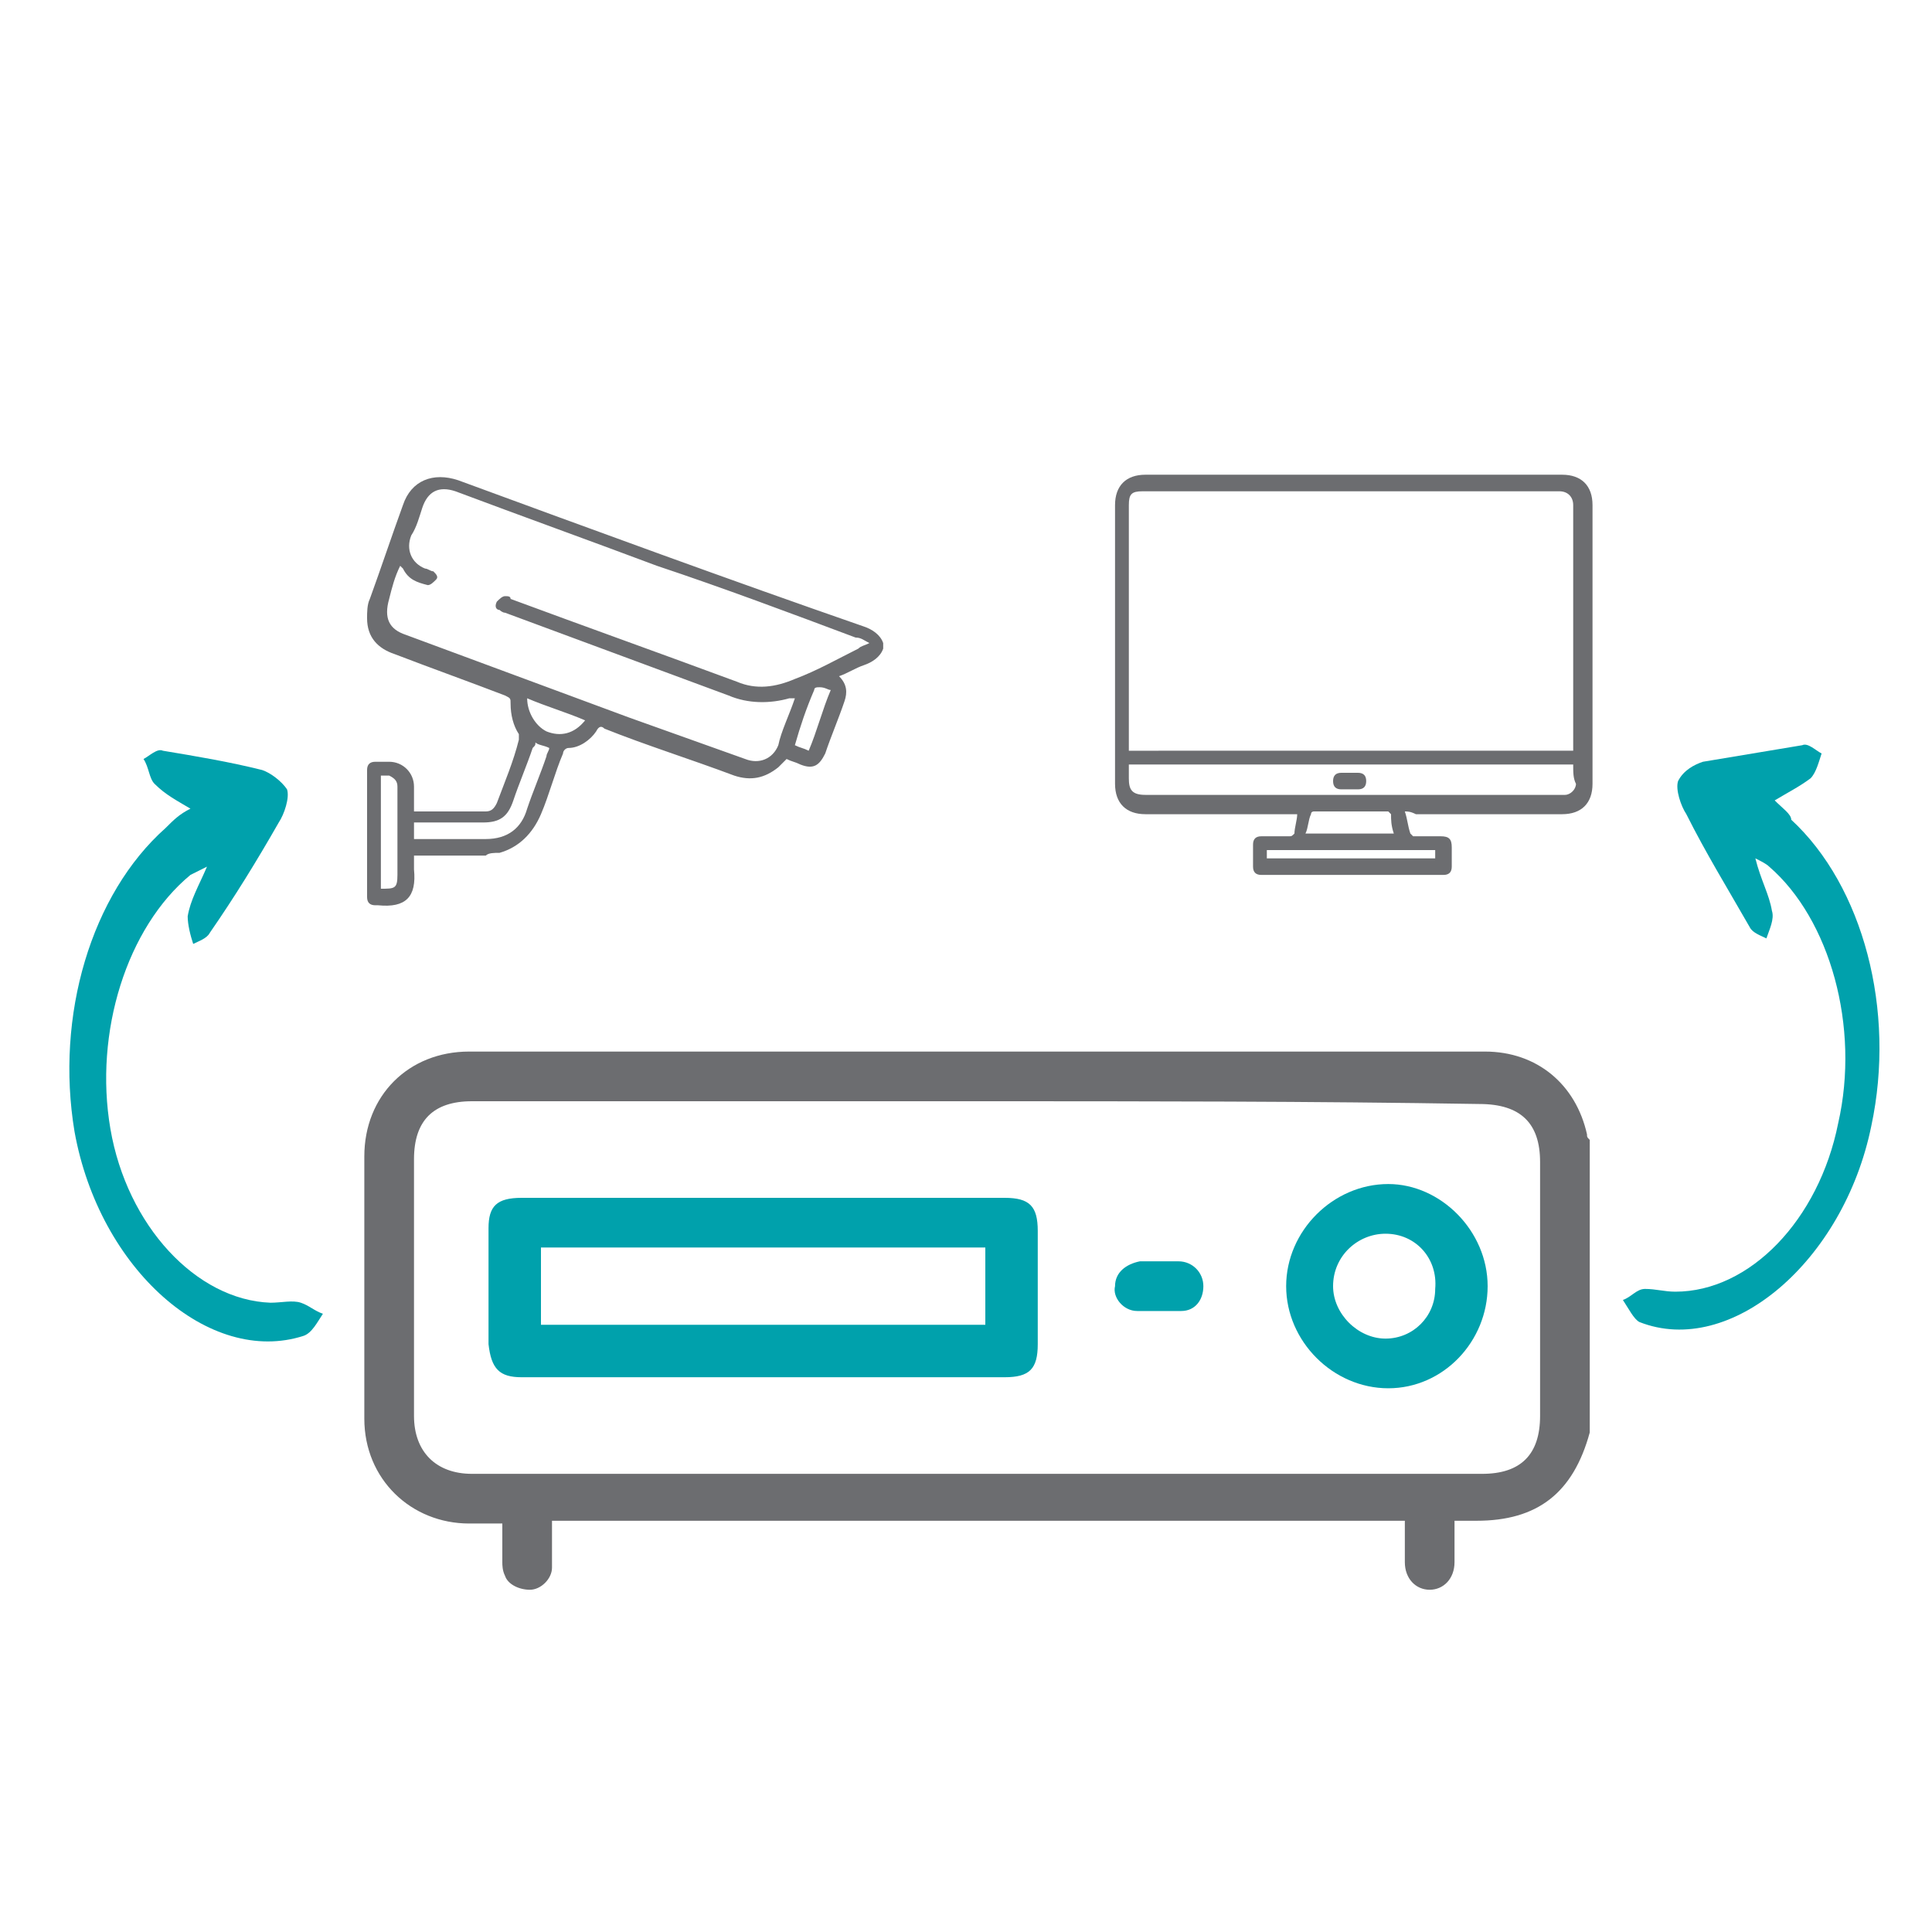 <?xml version="1.0" encoding="UTF-8"?>
<!-- Generator: Adobe Illustrator 25.2.1, SVG Export Plug-In . SVG Version: 6.00 Build 0)  -->
<svg xmlns="http://www.w3.org/2000/svg" xmlns:xlink="http://www.w3.org/1999/xlink" version="1.1" id="Layer_1" x="0px" y="0px" viewBox="0 0 70 70" style="enable-background:new 0 0 70 70;" xml:space="preserve">
<style type="text/css">
	.st0{fill:#6C6D70;}
	.st1{fill:#00A1AC;}
</style>
<path class="st0" d="M57.6,51.9C57.6,52,57.6,52,57.6,51.9c-0.6,2.2-1.9,3.2-4.1,3.2c-0.3,0-0.5,0-0.8,0c0,0.5,0,1,0,1.5  c0,0.6-0.4,1-0.9,1c-0.5,0-0.9-0.4-0.9-1c0-0.5,0-0.9,0-1.4c0,0,0,0,0-0.1c-10.3,0-20.6,0-30.9,0c0,0.6,0,1.1,0,1.7  c0,0.4-0.4,0.8-0.8,0.8c-0.4,0-0.8-0.2-0.9-0.5c-0.1-0.2-0.1-0.4-0.1-0.5c0-0.5,0-0.9,0-1.4c-0.4,0-0.8,0-1.2,0  c-2.1,0-3.8-1.6-3.8-3.8c0-3.2,0-6.4,0-9.5c0-2.2,1.6-3.8,3.8-3.8c12.3,0,24.5,0,36.8,0c1.9,0,3.3,1.2,3.7,3c0,0.1,0,0.1,0.1,0.2  C57.6,44.8,57.6,48.4,57.6,51.9z M35.4,39.9c-6.1,0-12.2,0-18.3,0c-1.4,0-2.1,0.7-2.1,2.1c0,3.1,0,6.2,0,9.3c0,1.3,0.8,2.1,2.1,2.1  c12.2,0,24.4,0,36.6,0c1.4,0,2.1-0.7,2.1-2.1c0-3.1,0-6.1,0-9.2c0-1.4-0.7-2.1-2.2-2.1C47.5,39.9,41.5,39.9,35.4,39.9z"></path>
<path class="st1" d="M27.7,43.4c2.9,0,5.8,0,8.7,0c0.9,0,1.2,0.3,1.2,1.2c0,1.4,0,2.7,0,4.1c0,0.9-0.3,1.2-1.2,1.2  c-5.8,0-11.7,0-17.5,0c-0.8,0-1.1-0.3-1.2-1.2c0-1.4,0-2.8,0-4.2c0-0.8,0.3-1.1,1.2-1.1C21.9,43.4,24.8,43.4,27.7,43.4z M19.6,48  c5.4,0,10.8,0,16.1,0c0-1,0-1.9,0-2.8c-5.4,0-10.8,0-16.1,0C19.6,46.1,19.6,47.1,19.6,48z"></path>
<path class="st1" d="M53.9,46.6c0,2-1.6,3.7-3.6,3.7c-2,0-3.7-1.7-3.7-3.7c0-2,1.7-3.7,3.7-3.7C52.2,42.9,53.9,44.6,53.9,46.6z   M50.2,44.7c-1,0-1.9,0.8-1.9,1.9c0,1,0.9,1.9,1.9,1.9c1,0,1.8-0.8,1.8-1.8C52.1,45.6,51.3,44.7,50.2,44.7z"></path>
<path class="st1" d="M42,45.7c0.2,0,0.5,0,0.7,0c0.5,0,0.9,0.4,0.9,0.9c0,0.5-0.3,0.9-0.8,0.9c-0.5,0-1.1,0-1.6,0  c-0.5,0-0.9-0.5-0.8-0.9c0-0.5,0.4-0.8,0.9-0.9C41.5,45.7,41.7,45.7,42,45.7z"></path>
<path class="st0" d="M32,23.5c-0.1,0.3-0.4,0.5-0.7,0.6c-0.3,0.1-0.6,0.3-0.9,0.4c0.3,0.3,0.3,0.6,0.2,0.9c-0.2,0.6-0.5,1.3-0.7,1.9  c-0.2,0.4-0.4,0.6-0.9,0.4c-0.2-0.1-0.3-0.1-0.5-0.2c-0.1,0.1-0.2,0.2-0.3,0.3c-0.5,0.4-1,0.5-1.6,0.3c-1.6-0.6-3.2-1.1-4.7-1.7  c-0.1-0.1-0.2-0.1-0.3,0.1c-0.2,0.3-0.6,0.6-1,0.6c-0.1,0-0.2,0.1-0.2,0.2c-0.3,0.7-0.5,1.5-0.8,2.2c-0.3,0.7-0.8,1.2-1.5,1.4  c-0.2,0-0.4,0-0.5,0.1c-0.8,0-1.6,0-2.4,0c-0.1,0-0.1,0-0.2,0c0,0.2,0,0.3,0,0.5c0.1,1-0.3,1.4-1.3,1.3c0,0-0.1,0-0.1,0  c-0.2,0-0.3-0.1-0.3-0.3c0-1.5,0-3.1,0-4.6c0-0.2,0.1-0.3,0.3-0.3c0.2,0,0.4,0,0.5,0c0.5,0,0.9,0.4,0.9,0.9c0,0.3,0,0.6,0,0.9  c0.2,0,0.4,0,0.5,0c0.7,0,1.4,0,2.1,0c0.2,0,0.3-0.1,0.4-0.3c0.3-0.8,0.6-1.5,0.8-2.3c0-0.1,0-0.2,0-0.2c-0.2-0.3-0.3-0.7-0.3-1.1  c0-0.2,0-0.2-0.2-0.3c-1.3-0.5-2.7-1-4-1.5c-0.6-0.2-1-0.6-1-1.3c0-0.2,0-0.5,0.1-0.7c0.4-1.1,0.8-2.3,1.2-3.4  c0.3-0.9,1.1-1.2,2-0.9c4.9,1.8,9.8,3.6,14.7,5.3c0.3,0.1,0.6,0.3,0.7,0.6C32,23.3,32,23.4,32,23.5z M28.8,25.3c-0.1,0-0.1,0-0.2,0  c-0.7,0.2-1.5,0.2-2.2-0.1c-2.7-1-5.4-2-8.1-3c-0.1,0-0.2-0.1-0.2-0.1C18,22.1,17.9,22,18,21.8c0.1-0.1,0.2-0.2,0.3-0.2  c0.1,0,0.2,0,0.2,0.1c2.7,1,5.5,2,8.2,3c0.7,0.3,1.4,0.2,2.1-0.1c0.8-0.3,1.5-0.7,2.3-1.1c0.1-0.1,0.2-0.1,0.4-0.2  c-0.2-0.1-0.3-0.2-0.5-0.2c-2.4-0.9-4.8-1.8-7.2-2.6c-2.4-0.9-4.9-1.8-7.3-2.7c-0.6-0.2-1,0-1.2,0.6c-0.1,0.3-0.2,0.7-0.4,1  c-0.2,0.5,0,1,0.5,1.2c0.1,0,0.2,0.1,0.3,0.1c0.1,0.1,0.2,0.2,0.1,0.3c-0.1,0.1-0.2,0.2-0.3,0.2c-0.4-0.1-0.7-0.2-0.9-0.6  c0,0-0.1-0.1-0.1-0.1c-0.2,0.4-0.3,0.8-0.4,1.2c-0.2,0.7,0,1.1,0.6,1.3c2.7,1,5.4,2,8.1,3c1.4,0.5,2.8,1,4.2,1.5  c0.5,0.2,1,0,1.2-0.5C28.3,26.5,28.6,25.9,28.8,25.3z M15,29.8c0,0.2,0,0.4,0,0.6c0.9,0,1.7,0,2.6,0c0.8,0,1.3-0.4,1.5-1.1  c0.2-0.6,0.5-1.3,0.7-1.9c0-0.1,0.1-0.2,0.1-0.3c-0.2-0.1-0.4-0.1-0.5-0.2c0,0.1,0,0.1-0.1,0.2c-0.2,0.6-0.5,1.3-0.7,1.9  c-0.2,0.6-0.5,0.8-1.1,0.8C16.6,29.8,15.8,29.8,15,29.8z M13.8,28.1c0,1.4,0,2.7,0,4.1c0.5,0,0.6,0,0.6-0.5c0-0.6,0-1.3,0-1.9  c0-0.4,0-0.9,0-1.3c0-0.2-0.1-0.3-0.3-0.4C14,28.1,13.9,28.1,13.8,28.1z M21.2,26.1c-0.7-0.3-1.4-0.5-2.1-0.8c0,0.5,0.3,1,0.7,1.2  C20.3,26.7,20.8,26.6,21.2,26.1z M29.3,27.2c0.3-0.7,0.5-1.5,0.8-2.2c-0.1,0-0.2-0.1-0.4-0.1c0,0,0,0,0,0c-0.1,0-0.2,0-0.2,0.1  c-0.3,0.7-0.5,1.3-0.7,2C29,27.1,29.1,27.1,29.3,27.2z"></path>
<path class="st0" d="M50.9,29.4c0.1,0.3,0.1,0.5,0.2,0.8c0,0,0.1,0.1,0.1,0.1c0.3,0,0.6,0,1,0c0.3,0,0.4,0.1,0.4,0.4  c0,0.2,0,0.5,0,0.7c0,0.2-0.1,0.3-0.3,0.3c-2.2,0-4.4,0-6.6,0c-0.2,0-0.3-0.1-0.3-0.3c0-0.3,0-0.5,0-0.8c0-0.2,0.1-0.3,0.3-0.3  c0.3,0,0.7,0,1,0c0.1,0,0.1,0,0.2-0.1c0-0.2,0.1-0.5,0.1-0.7c-0.1,0-0.2,0-0.2,0c-1.8,0-3.5,0-5.3,0c-0.7,0-1.1-0.4-1.1-1.1  c0-3.4,0-6.7,0-10.1c0-0.7,0.4-1.1,1.1-1.1c5,0,10.1,0,15.1,0c0.7,0,1.1,0.4,1.1,1.1c0,3.4,0,6.7,0,10.1c0,0.7-0.4,1.1-1.1,1.1  c-1.8,0-3.5,0-5.3,0C51.1,29.4,51,29.4,50.9,29.4z M57,27.2c0-0.1,0-0.1,0-0.1c0-2.9,0-5.9,0-8.8c0-0.3-0.2-0.5-0.5-0.5  c-5,0-10.1,0-15.1,0c-0.4,0-0.5,0.1-0.5,0.5c0,2.9,0,5.8,0,8.7c0,0.1,0,0.1,0,0.2C46.3,27.2,51.6,27.2,57,27.2z M57,27.7  c-5.4,0-10.8,0-16.1,0c0,0.2,0,0.4,0,0.5c0,0.4,0.1,0.6,0.6,0.6c5,0,10,0,15,0c0.1,0,0.1,0,0.2,0c0.2,0,0.4-0.2,0.4-0.4  C57,28.2,57,28,57,27.7z M47.3,30.2c1.1,0,2.1,0,3.2,0c-0.1-0.3-0.1-0.5-0.1-0.7c0,0-0.1-0.1-0.1-0.1c-0.9,0-1.8,0-2.7,0  c0,0-0.1,0-0.1,0.1C47.4,29.7,47.4,30,47.3,30.2z M45.9,31.1c2,0,4.1,0,6.1,0c0-0.1,0-0.2,0-0.3c-2,0-4.1,0-6.1,0  C45.9,30.9,45.9,31,45.9,31.1z"></path>
<path class="st0" d="M48.9,28.6c-0.1,0-0.2,0-0.3,0c-0.2,0-0.3-0.1-0.3-0.3c0-0.2,0.1-0.3,0.3-0.3c0.2,0,0.4,0,0.6,0  c0.2,0,0.3,0.1,0.3,0.3c0,0.2-0.1,0.3-0.3,0.3C49.1,28.6,49,28.6,48.9,28.6z"></path>
<path class="st1" d="M6.9,29.3c-0.5-0.3-0.9-0.5-1.3-0.9c-0.2-0.2-0.2-0.6-0.4-0.9c0.2-0.1,0.5-0.4,0.7-0.3c1.2,0.2,2.4,0.4,3.6,0.7  c0.3,0.1,0.7,0.4,0.9,0.7c0.1,0.3-0.1,0.9-0.3,1.2c-0.8,1.4-1.6,2.7-2.5,4C7.5,34,7.2,34.1,7,34.2c-0.1-0.3-0.2-0.7-0.2-1  c0.1-0.6,0.4-1.1,0.7-1.8c-0.2,0.1-0.4,0.2-0.6,0.3c-2.3,1.9-3.5,5.7-2.9,9.2c0.6,3.5,3.1,6.2,5.8,6.3c0.4,0,0.8-0.1,1.1,0  c0.3,0.1,0.5,0.3,0.8,0.4c-0.2,0.3-0.4,0.7-0.7,0.8c-3.4,1.1-7.4-2.4-8.3-7.4c-0.7-4.2,0.6-8.6,3.3-11C6.3,29.7,6.5,29.5,6.9,29.3z"></path>
<path class="st1" d="M64.3,29c0.5-0.3,0.9-0.5,1.3-0.8c0.2-0.2,0.3-0.6,0.4-0.9c-0.2-0.1-0.5-0.4-0.7-0.3c-1.2,0.2-2.4,0.4-3.6,0.6  c-0.3,0.1-0.7,0.3-0.9,0.7c-0.1,0.3,0.1,0.9,0.3,1.2c0.7,1.4,1.5,2.7,2.3,4.1c0.1,0.2,0.4,0.3,0.6,0.4c0.1-0.3,0.3-0.7,0.2-1  c-0.1-0.6-0.4-1.1-0.6-1.9c0.2,0.1,0.4,0.2,0.5,0.3c2.2,1.9,3.3,5.8,2.5,9.3c-0.7,3.5-3.2,6.1-5.9,6.1c-0.4,0-0.7-0.1-1.1-0.1  c-0.3,0-0.5,0.3-0.8,0.4c0.2,0.3,0.4,0.7,0.6,0.8c3.3,1.3,7.4-2.2,8.4-7.1c0.9-4.2-0.3-8.7-2.9-11.1C64.9,29.5,64.6,29.3,64.3,29z"></path>
</svg>
